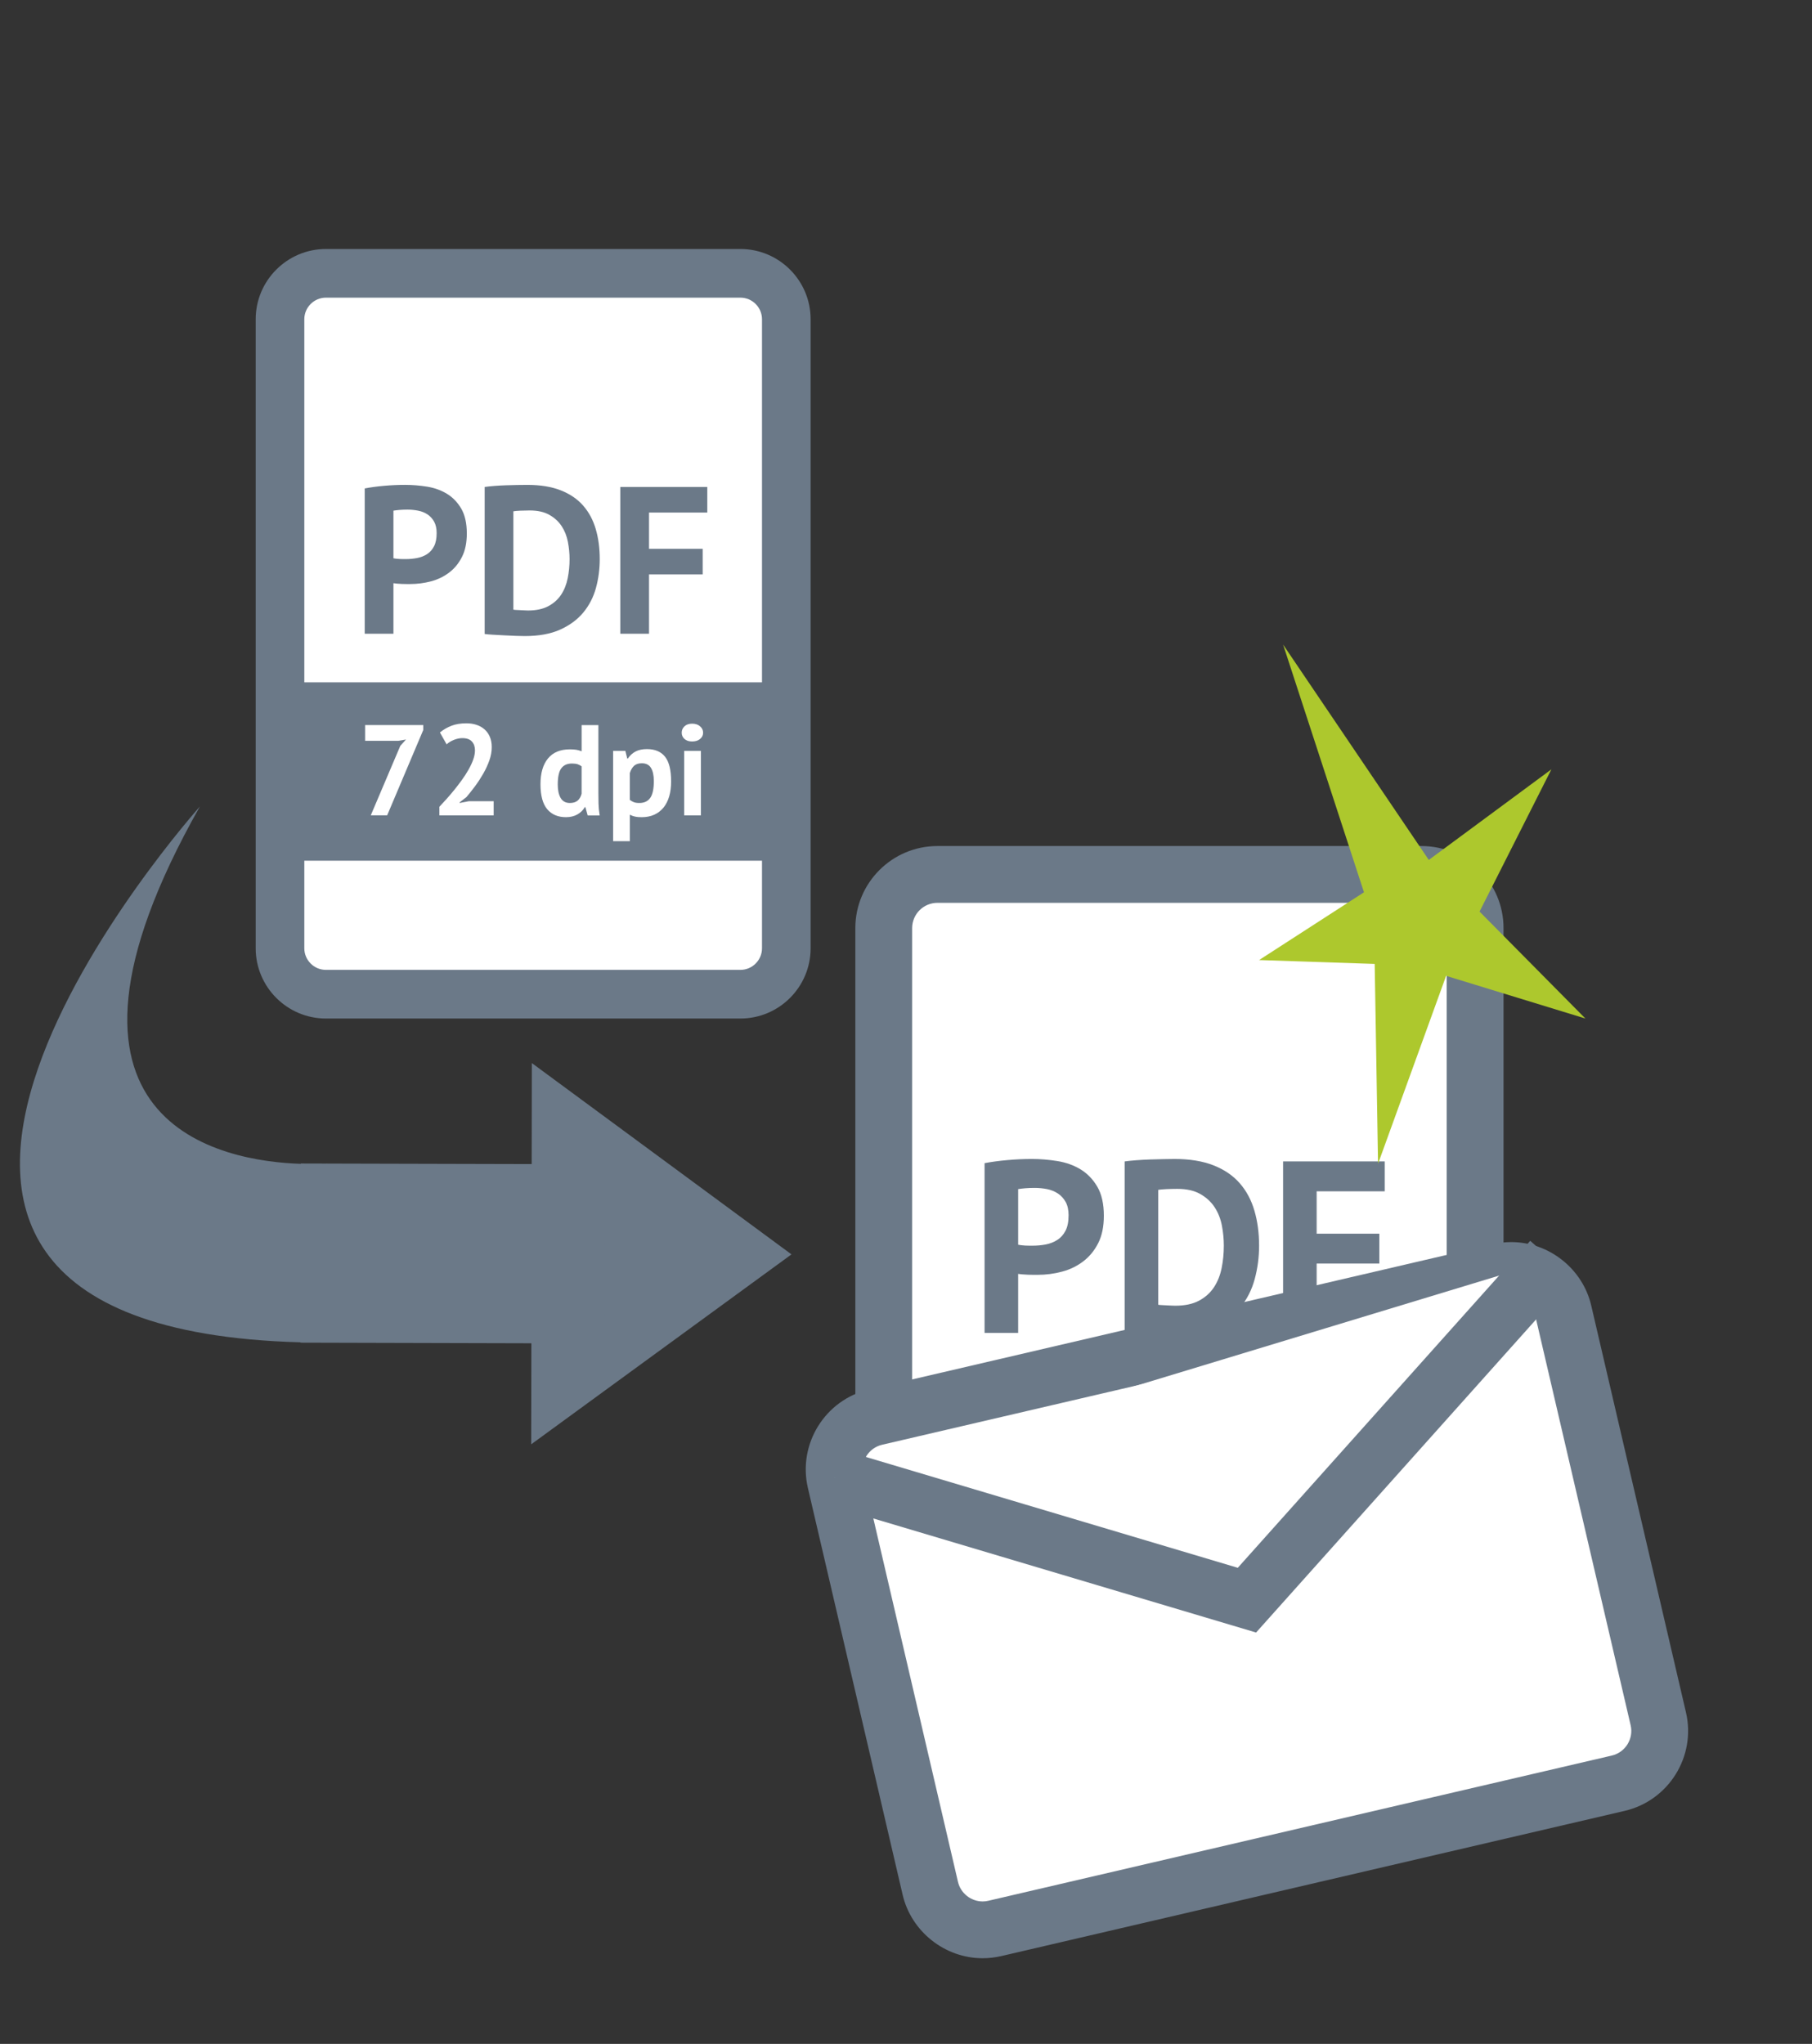 <?xml version="1.0" encoding="utf-8"?>
<!-- Generator: Adobe Illustrator 14.0.0, SVG Export Plug-In . SVG Version: 6.00 Build 43363)  -->
<!DOCTYPE svg PUBLIC "-//W3C//DTD SVG 1.1//EN" "http://www.w3.org/Graphics/SVG/1.1/DTD/svg11.dtd">
<svg version="1.1" id="Ebene_1" xmlns="http://www.w3.org/2000/svg" xmlns:xlink="http://www.w3.org/1999/xlink" x="0px" y="0px"
	 width="127px" height="143.25px" viewBox="0 0 127 143.25" enable-background="new 0 0 127 143.25" xml:space="preserve">
<rect x="0" y="0" width="127" height="143.25" fill="#333333" stroke="none"/>
<g>
	<g>
		<g>
			<g>
				<path fill="#FFFFFF" d="M55.112,66.459c0,1.772-1.451,3.222-3.221,3.222H22.845c-1.771,0-3.221-1.449-3.221-3.222V22.376
					c0-1.771,1.451-3.22,3.221-3.22h29.046c1.771,0,3.221,1.449,3.221,3.22V66.459z"/>
				<path fill="#6B7988" d="M51.891,71.385H22.845c-2.715,0-4.924-2.21-4.924-4.926V22.376c0-2.715,2.209-4.925,4.924-4.925h29.046
					c2.716,0,4.924,2.21,4.924,4.925v44.083C56.815,69.175,54.607,71.385,51.891,71.385L51.891,71.385z M22.845,20.861
					c-0.835,0-1.516,0.68-1.516,1.515v44.083c0,0.836,0.681,1.516,1.516,1.516h29.046c0.836,0,1.516-0.68,1.516-1.516V22.376
					c0-0.835-0.68-1.515-1.516-1.515H22.845L22.845,20.861z"/>
			</g>
		</g>
	</g>
	<g>
		<path fill="#6B7988" d="M25.562,34.233c0.411-0.079,0.864-0.141,1.359-0.184c0.494-0.044,0.987-0.066,1.476-0.066
			c0.51,0,1.021,0.042,1.537,0.125c0.513,0.083,0.977,0.249,1.389,0.499c0.411,0.25,0.746,0.598,1.006,1.043
			c0.259,0.447,0.389,1.026,0.389,1.741c0,0.646-0.112,1.193-0.338,1.639c-0.225,0.447-0.523,0.811-0.896,1.095
			c-0.373,0.285-0.796,0.489-1.271,0.617c-0.475,0.127-0.967,0.191-1.477,0.191c-0.049,0-0.127,0-0.234,0
			c-0.108,0-0.221-0.002-0.338-0.007c-0.119-0.005-0.233-0.012-0.346-0.022c-0.113-0.009-0.193-0.019-0.243-0.029v3.542h-2.013
			V34.233z M28.56,35.717c-0.197,0-0.382,0.008-0.559,0.022c-0.176,0.015-0.318,0.033-0.426,0.052v3.336
			c0.04,0.009,0.098,0.02,0.177,0.029c0.078,0.01,0.162,0.017,0.25,0.021c0.088,0.005,0.174,0.008,0.258,0.008
			c0.083,0,0.144,0,0.183,0c0.265,0,0.527-0.024,0.787-0.074c0.259-0.048,0.492-0.14,0.698-0.271
			c0.206-0.133,0.37-0.316,0.492-0.552c0.123-0.235,0.184-0.543,0.184-0.926c0-0.323-0.059-0.589-0.176-0.8
			s-0.271-0.379-0.462-0.507c-0.192-0.127-0.409-0.215-0.654-0.264C29.064,35.743,28.814,35.717,28.56,35.717z"/>
		<path fill="#6B7988" d="M33.968,34.13c0.205-0.03,0.438-0.053,0.698-0.074c0.259-0.02,0.525-0.034,0.801-0.044
			c0.274-0.01,0.541-0.017,0.801-0.021c0.259-0.005,0.492-0.007,0.698-0.007c0.912,0,1.69,0.128,2.336,0.382
			c0.646,0.255,1.171,0.612,1.573,1.073c0.401,0.46,0.696,1.009,0.881,1.646c0.187,0.637,0.279,1.338,0.279,2.102
			c0,0.695-0.088,1.367-0.264,2.013c-0.176,0.647-0.47,1.22-0.881,1.72c-0.413,0.5-0.953,0.901-1.624,1.205
			c-0.671,0.304-1.502,0.455-2.492,0.455c-0.156,0-0.364-0.005-0.624-0.014c-0.26-0.01-0.529-0.023-0.808-0.037
			c-0.279-0.015-0.546-0.029-0.801-0.044c-0.255-0.015-0.446-0.032-0.572-0.051V34.13z M37.126,35.776
			c-0.215,0-0.433,0.005-0.653,0.015c-0.221,0.01-0.385,0.024-0.492,0.044v6.893c0.039,0.009,0.105,0.017,0.198,0.021
			c0.094,0.005,0.194,0.01,0.302,0.015c0.108,0.005,0.21,0.01,0.309,0.015c0.098,0.005,0.172,0.008,0.221,0.008
			c0.568,0,1.041-0.101,1.418-0.302c0.376-0.201,0.675-0.467,0.896-0.8c0.221-0.333,0.375-0.718,0.463-1.154
			c0.089-0.436,0.132-0.884,0.132-1.344c0-0.401-0.04-0.806-0.118-1.213c-0.078-0.406-0.222-0.771-0.434-1.094
			c-0.211-0.324-0.498-0.588-0.86-0.793C38.145,35.879,37.685,35.776,37.126,35.776z"/>
		<path fill="#6B7988" d="M43.475,34.13h6.098v1.792h-4.084v2.543h3.761v1.792h-3.761v4.159h-2.014V34.13z"/>
	</g>
	<rect x="19.096" y="47.822" fill="#6B7988" width="36.777" height="12.501"/>
	<g>
		<path fill="#FFFFFF" d="M25.986,57.146l2.071-4.873l0.397-0.442l-0.543,0.09h-2.322v-1.104h4.077v0.343l-2.531,5.984H25.986z"/>
		<path fill="#FFFFFF" d="M34.465,52.364c0,0.309-0.056,0.619-0.167,0.932c-0.112,0.313-0.253,0.621-0.425,0.922
			c-0.172,0.301-0.361,0.592-0.569,0.873c-0.208,0.28-0.411,0.538-0.61,0.772l-0.48,0.371v0.044l0.652-0.125h1.735v0.994h-3.805
			v-0.605c0.144-0.151,0.307-0.327,0.488-0.529c0.181-0.202,0.363-0.416,0.547-0.641c0.183-0.227,0.363-0.459,0.537-0.701
			c0.175-0.241,0.332-0.483,0.47-0.728c0.138-0.244,0.248-0.48,0.33-0.709c0.081-0.229,0.122-0.446,0.122-0.65
			c0-0.248-0.07-0.451-0.212-0.61c-0.141-0.16-0.366-0.241-0.673-0.241c-0.192,0-0.391,0.041-0.592,0.122
			c-0.202,0.082-0.371,0.186-0.511,0.313l-0.469-0.832c0.235-0.193,0.501-0.348,0.799-0.466c0.299-0.118,0.65-0.176,1.054-0.176
			c0.258,0,0.497,0.036,0.713,0.108c0.218,0.072,0.404,0.179,0.561,0.317c0.158,0.139,0.281,0.312,0.371,0.52
			C34.42,51.845,34.465,52.087,34.465,52.364z"/>
		<path fill="#FFFFFF" d="M41.94,55.555c0,0.253,0.002,0.507,0.009,0.76c0.006,0.253,0.033,0.533,0.082,0.84h-0.84l-0.163-0.587
			h-0.037c-0.121,0.211-0.293,0.38-0.52,0.511c-0.225,0.129-0.493,0.194-0.8,0.194c-0.566,0-1.006-0.187-1.32-0.561
			c-0.312-0.374-0.47-0.958-0.47-1.753c0-0.771,0.175-1.371,0.524-1.799c0.349-0.427,0.862-0.641,1.537-0.641
			c0.187,0,0.34,0.011,0.461,0.032s0.241,0.055,0.362,0.104v-1.836h1.175V55.555z M39.942,56.278c0.229,0,0.41-0.055,0.542-0.166
			c0.132-0.112,0.226-0.273,0.28-0.484v-1.916c-0.085-0.066-0.178-0.116-0.28-0.15c-0.103-0.033-0.235-0.049-0.398-0.049
			c-0.332,0-0.58,0.111-0.746,0.335c-0.166,0.222-0.248,0.605-0.248,1.147c0,0.385,0.067,0.696,0.202,0.931
			C39.432,56.161,39.647,56.278,39.942,56.278z"/>
		<path fill="#FFFFFF" d="M42.971,52.627h0.858l0.136,0.542H44c0.157-0.228,0.342-0.397,0.557-0.505
			c0.214-0.109,0.474-0.163,0.782-0.163c0.566,0,0.992,0.179,1.275,0.538c0.283,0.359,0.424,0.935,0.424,1.731
			c0,0.386-0.044,0.734-0.135,1.044c-0.091,0.31-0.225,0.573-0.402,0.791c-0.179,0.217-0.396,0.383-0.651,0.497
			c-0.256,0.115-0.55,0.172-0.88,0.172c-0.188,0-0.342-0.014-0.462-0.041c-0.121-0.027-0.241-0.071-0.361-0.132v1.854h-1.175V52.627
			z M44.986,53.495c-0.229,0-0.409,0.057-0.538,0.171c-0.13,0.115-0.231,0.287-0.303,0.515v1.881
			c0.084,0.066,0.176,0.119,0.275,0.158c0.1,0.039,0.231,0.058,0.394,0.058c0.337,0,0.59-0.118,0.759-0.356
			c0.168-0.237,0.253-0.631,0.253-1.18c0-0.397-0.067-0.705-0.199-0.922C45.495,53.603,45.281,53.495,44.986,53.495z"/>
		<path fill="#FFFFFF" d="M47.779,51.353c0-0.175,0.064-0.323,0.194-0.448c0.13-0.123,0.309-0.186,0.539-0.186
			c0.228,0,0.414,0.063,0.555,0.186c0.142,0.125,0.213,0.272,0.213,0.448c0,0.175-0.071,0.321-0.213,0.438
			c-0.141,0.118-0.327,0.176-0.555,0.176c-0.229,0-0.408-0.058-0.539-0.176C47.844,51.673,47.779,51.527,47.779,51.353z
			 M47.951,52.627h1.175v4.52h-1.175V52.627z"/>
	</g>
</g>
<g>
	<polygon fill="#6B7988" points="37.276,74.507 55.473,87.915 37.231,101.226 	"/>
	<path fill="#6B7988" d="M22.928,81.55v-0.005c0,0-0.025,0.002-0.06,0.005l-1.79-0.005v0.023
		c-5.356-0.171-19.767-2.603-7.067-25.045c0,0-32.616,36.466,7.047,37.555v0.025l21.317,0.056l0.021-12.56L22.928,81.55z"/>
</g>
<g>
	<g>
		<g>
			<g>
				<path fill="#FFFFFF" d="M103.39,116.537c0,2.069-1.694,3.762-3.763,3.762H65.702c-2.068,0-3.762-1.692-3.762-3.762v-51.49
					c0-2.068,1.693-3.761,3.762-3.761h33.925c2.068,0,3.763,1.692,3.763,3.761V116.537z"/>
				<path fill="#6B7988" d="M99.627,122.29H65.702c-3.172,0-5.753-2.581-5.753-5.753v-51.49c0-3.172,2.581-5.752,5.753-5.752h33.925
					c3.172,0,5.753,2.58,5.753,5.752v51.49C105.38,119.709,102.799,122.29,99.627,122.29L99.627,122.29z M65.702,63.276
					c-0.977,0-1.771,0.794-1.771,1.771v51.49c0,0.977,0.795,1.771,1.771,1.771h33.925c0.977,0,1.771-0.794,1.771-1.771v-51.49
					c0-0.977-0.795-1.771-1.771-1.771H65.702L65.702,63.276z"/>
			</g>
		</g>
	</g>
	<g>
		<path fill="#6B7988" d="M69.007,81.521c0.481-0.091,1.011-0.163,1.588-0.214c0.578-0.052,1.152-0.079,1.726-0.079
			c0.594,0,1.193,0.05,1.794,0.147c0.6,0.098,1.142,0.291,1.622,0.583c0.479,0.293,0.871,0.7,1.175,1.22
			c0.303,0.521,0.455,1.199,0.455,2.034c0,0.754-0.132,1.393-0.395,1.913s-0.613,0.946-1.048,1.278
			c-0.434,0.331-0.929,0.574-1.484,0.721c-0.556,0.15-1.13,0.224-1.726,0.224c-0.057,0-0.148,0-0.273,0
			c-0.127,0-0.258-0.003-0.395-0.008c-0.138-0.006-0.271-0.016-0.403-0.026s-0.227-0.023-0.283-0.034v4.137h-2.353V81.521z
			 M72.509,83.256c-0.229,0-0.447,0.008-0.652,0.025c-0.206,0.018-0.372,0.037-0.497,0.06v3.896
			c0.045,0.011,0.114,0.023,0.205,0.034c0.092,0.013,0.189,0.021,0.292,0.026c0.104,0.005,0.204,0.008,0.301,0.008s0.169,0,0.215,0
			c0.308,0,0.614-0.027,0.918-0.084c0.303-0.059,0.575-0.164,0.814-0.319c0.241-0.153,0.432-0.367,0.575-0.643
			c0.143-0.275,0.215-0.635,0.215-1.081c0-0.379-0.068-0.689-0.205-0.938c-0.138-0.245-0.317-0.441-0.541-0.591
			c-0.224-0.148-0.479-0.251-0.764-0.31C73.099,83.284,72.806,83.256,72.509,83.256z"/>
		<path fill="#6B7988" d="M78.825,81.4c0.239-0.032,0.512-0.062,0.815-0.084c0.303-0.022,0.614-0.041,0.936-0.052
			c0.319-0.012,0.631-0.02,0.935-0.024c0.304-0.007,0.576-0.012,0.815-0.012c1.064,0,1.974,0.15,2.729,0.447
			c0.755,0.298,1.367,0.716,1.836,1.254c0.47,0.538,0.813,1.179,1.029,1.922c0.218,0.743,0.327,1.563,0.327,2.454
			c0,0.814-0.104,1.596-0.31,2.352c-0.205,0.755-0.549,1.427-1.029,2.009c-0.48,0.583-1.112,1.052-1.896,1.407
			c-0.784,0.355-1.754,0.532-2.91,0.532c-0.185,0-0.427-0.005-0.73-0.018c-0.302-0.012-0.617-0.025-0.943-0.042
			c-0.326-0.018-0.638-0.035-0.935-0.052c-0.298-0.017-0.521-0.038-0.67-0.06V81.4z M82.516,83.323
			c-0.252,0-0.507,0.007-0.766,0.018c-0.256,0.013-0.447,0.029-0.573,0.052v8.051c0.045,0.011,0.123,0.021,0.231,0.024
			c0.108,0.007,0.226,0.012,0.352,0.019c0.126,0.006,0.247,0.012,0.361,0.017c0.113,0.006,0.2,0.008,0.257,0.008
			c0.664,0,1.215-0.116,1.656-0.351c0.44-0.234,0.79-0.548,1.048-0.938c0.257-0.387,0.437-0.836,0.54-1.346
			c0.103-0.509,0.154-1.032,0.154-1.571c0-0.469-0.045-0.939-0.137-1.415s-0.261-0.903-0.508-1.28
			c-0.246-0.377-0.58-0.685-1.004-0.926C83.705,83.444,83.168,83.323,82.516,83.323z"/>
		<path fill="#6B7988" d="M89.93,81.4h7.123v2.095h-4.771v2.971h4.394v2.093h-4.394v4.858H89.93V81.4z"/>
	</g>
	<polygon fill="#ADC82D" points="100.141,60.27 108.735,53.92 103.699,63.889 111.118,71.385 101.356,68.393 96.584,81.566 
		96.35,67.558 88.248,67.286 95.599,62.537 89.93,45.176 	"/>
	<g>
		<g>
			<path fill="#FFFFFF" d="M69.721,135.156c-2.016,0.47-4.048-0.796-4.518-2.81l-6.64-28.512c-0.469-2.014,0.796-4.048,2.811-4.516
				l43.697-10.178c2.015-0.469,4.047,0.795,4.517,2.811l6.641,28.511c0.469,2.016-0.797,4.047-2.812,4.517L69.721,135.156z"/>
			<path fill="#6B7988" d="M68.872,137.245c-2.65,0-5.008-1.871-5.607-4.448l-6.641-28.51c-0.72-3.09,1.209-6.188,4.299-6.907
				l43.696-10.178c0.427-0.098,0.863-0.149,1.3-0.149c2.65,0,5.008,1.871,5.608,4.447l6.639,28.511
				c0.721,3.09-1.208,6.188-4.298,6.907l-43.696,10.178C69.745,137.193,69.309,137.245,68.872,137.245L68.872,137.245z
				 M105.919,91.034c-0.133,0-0.266,0.017-0.396,0.047l-43.697,10.176c-0.951,0.222-1.545,1.177-1.323,2.127l6.641,28.511
				c0.184,0.794,0.911,1.37,1.729,1.37c0.133,0,0.266-0.017,0.396-0.047l43.698-10.177c0.95-0.221,1.544-1.176,1.322-2.126
				l-6.641-28.511C107.465,91.61,106.737,91.034,105.919,91.034L105.919,91.034z"/>
		</g>
	</g>
	<g>
		<polyline fill="#FFFFFF" points="58.493,103.537 87.396,112.149 108.735,88.289 		"/>
		<polygon fill="#6B7988" points="88.037,114.417 57.925,105.444 59.063,101.629 86.754,109.881 107.251,86.963 110.218,89.615 
			88.037,114.417 		"/>
	</g>
</g>
</svg>
